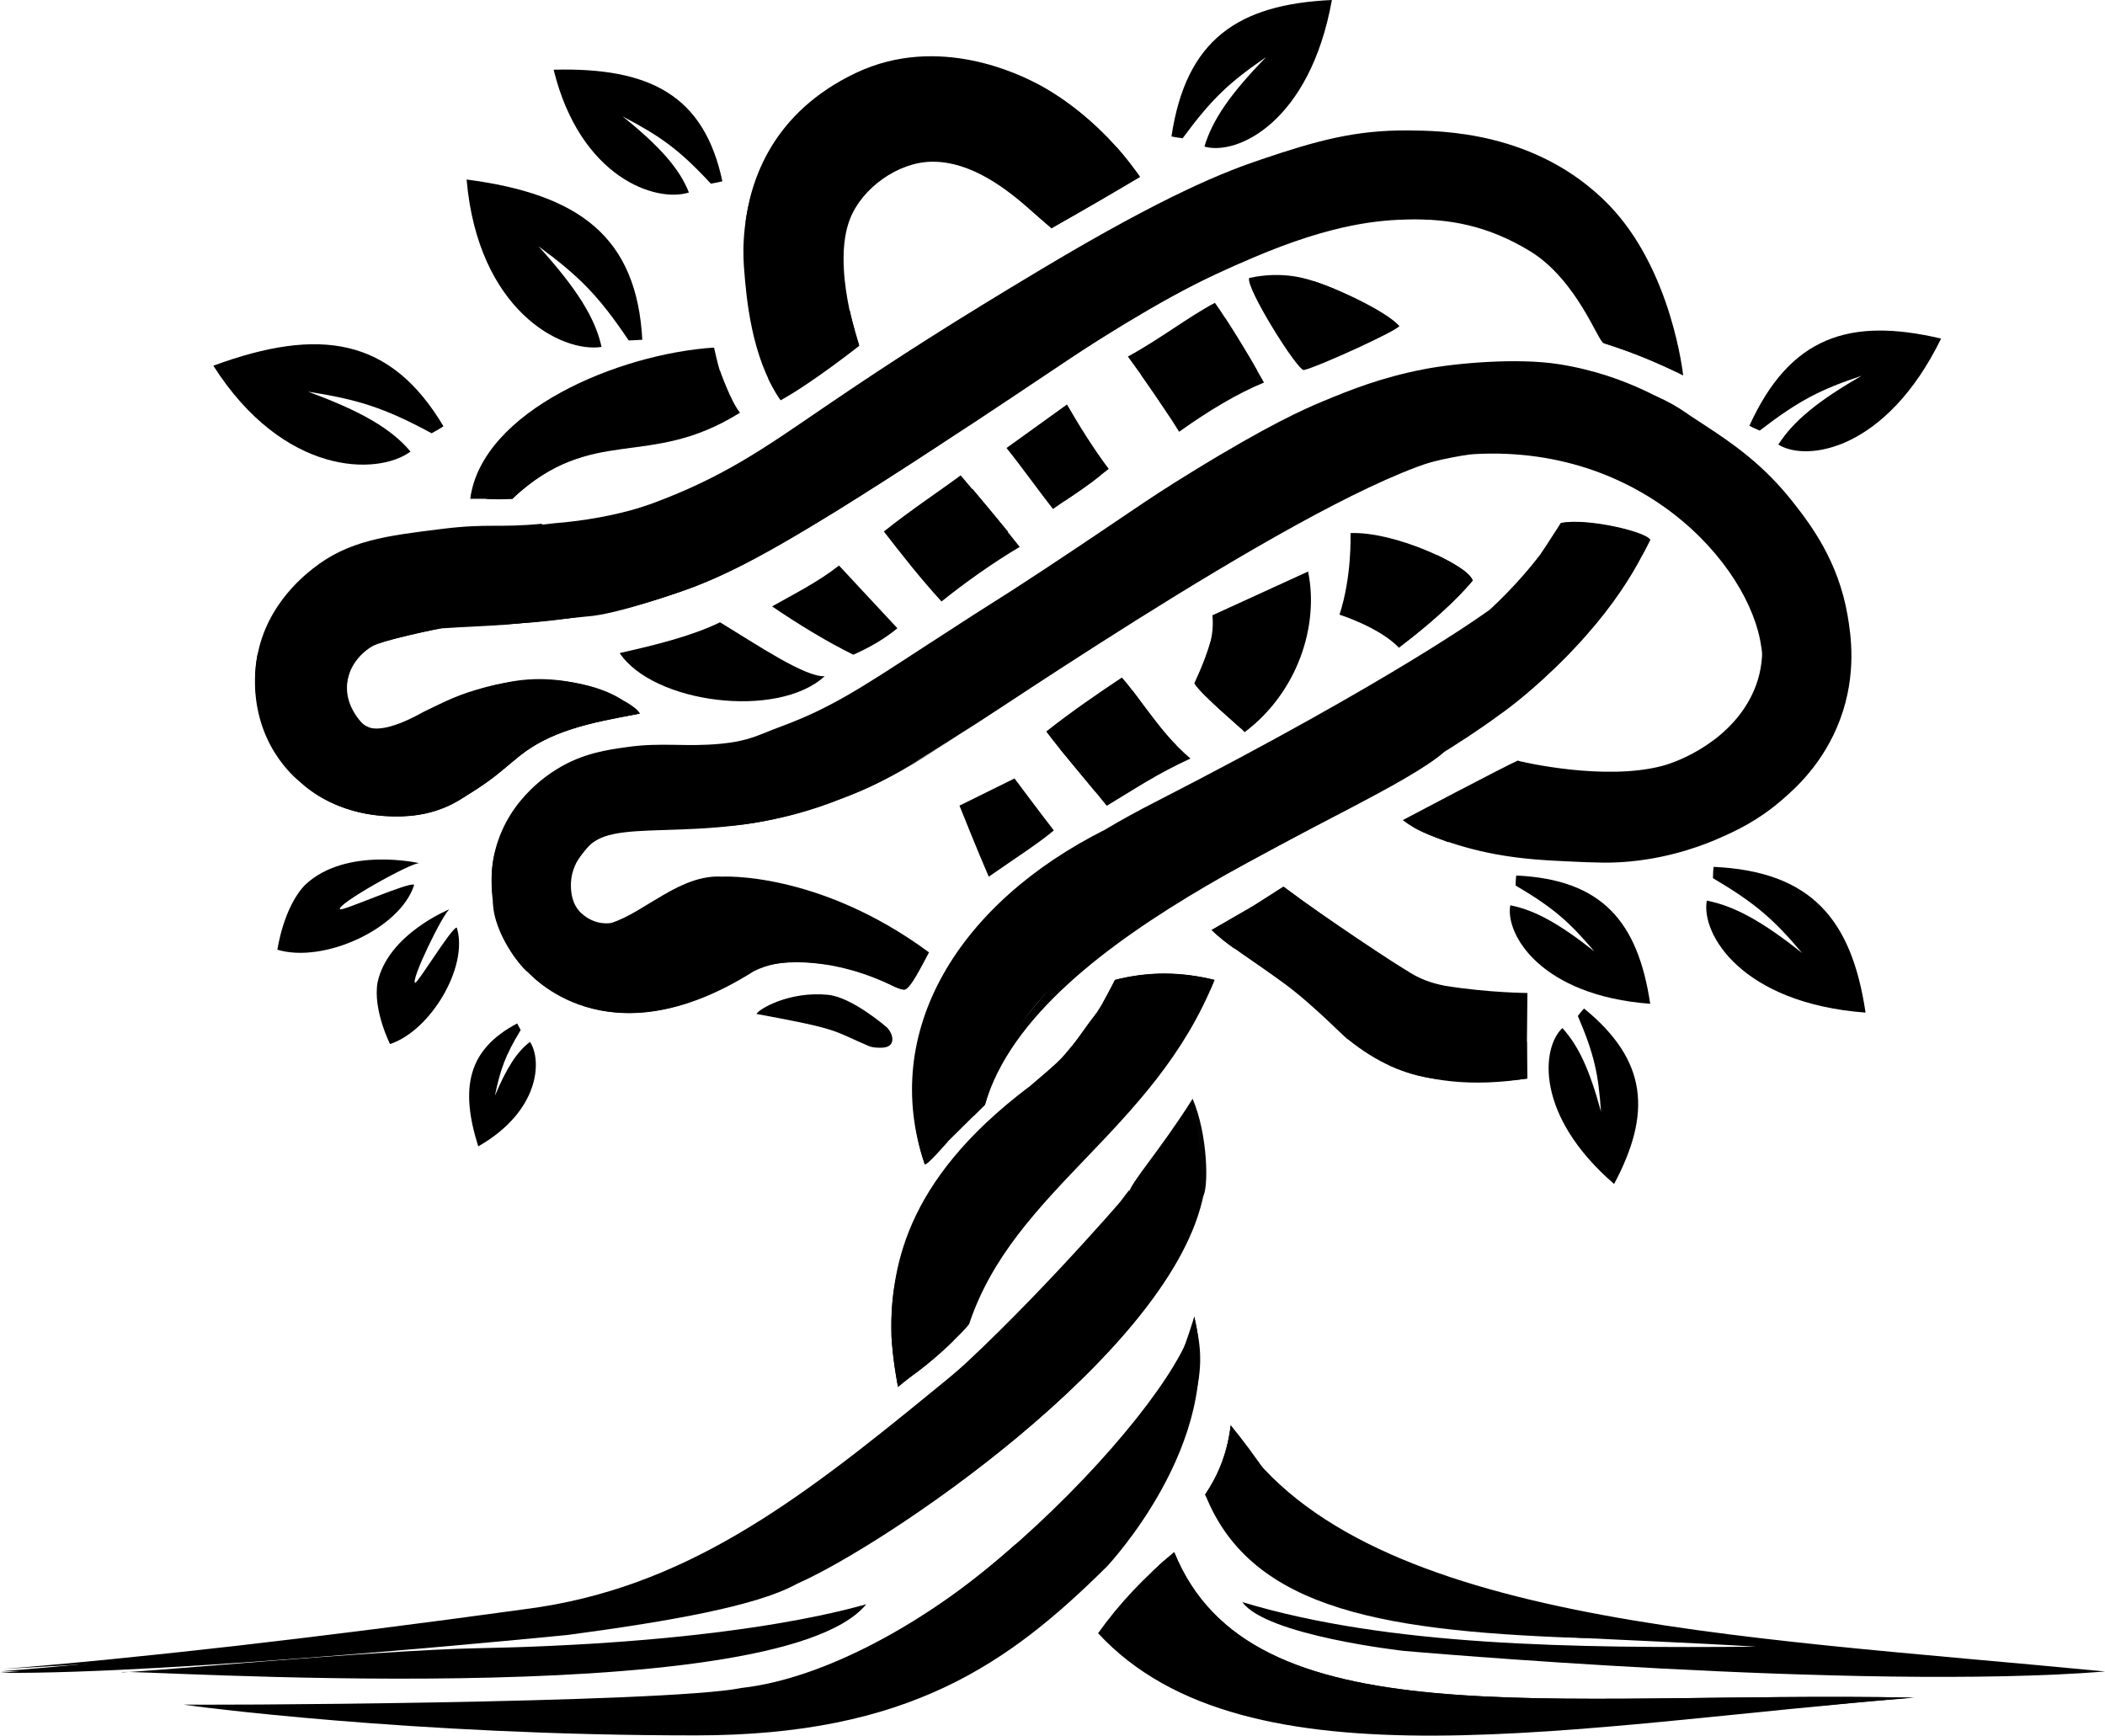 <?xml version="1.0" encoding="UTF-8"?>
<svg id="Calque_2" data-name="Calque 2" xmlns="http://www.w3.org/2000/svg" viewBox="0 0 126.5 104.32">
  <defs>
    <style>
      .cls-1 {
        opacity: .98;
      }

      .cls-1, .cls-2 {
        stroke-width: 0px;
      }
    </style>
  </defs>
  <g id="Calque_1-2" data-name="Calque 1">
    <path class="cls-2" d="M38.41,42.88c-.47-.75-4.17-2.72-8.15-1.78-2.65.63-3.03.99-4.83,1.85-2.12,1.01-3.09,1.46-4.24,0-.69-.87-.49-2.66.41-3.73.7-.85,1.8-1.45,5.29-1.56,3.87-.13,5.07-.23,7.42-.53,2.81-.36,4.39-.82,6.42-1.51,3.17-1.08,5.89-2.58,12.39-6.71,5.5-3.49,5.18-3.59,10.99-7.28,5.22-3.32,7.91-4.78,10.99-6.09,4.83-2.06,7.3-2.35,9.01-2.38,2.39-.05,4.93.14,7.42,1.59,3.04,1.78,4.85,5.88,4.85,5.88,1.93.6,3.46,1.26,4.77,1.94,0,0-.66-6.33-4.47-10.26-4.35-4.47-10.19-4.45-12.02-4.47-3.21-.03-5.52.61-8.89,1.75-2.07.7-5.54,2.01-13.24,6.62-4.89,2.93-8.46,5.17-13.11,8.34-3.47,2.37-5.91,4.11-10.2,5.7-2.68.99-5.83,1.19-5.83,1.19-3.31.41-3.78.03-6.75.4-3.44.43-5.71.71-7.81,2.38-.63.5-3.13,2.49-3.44,5.96-.35,3.94,2.4,6.53,2.65,6.75,2.29,2.08,5.27,2.14,6.09,2.12,2.21-.05,3.5-.98,3.84-1.19,1.71-1.06,1.9-1.33,3.24-2.42,1.81-1.46,4.04-2.01,7.22-2.55Z"/>
    <path class="cls-1" d="M100.76,22.36c-1.35-.61-2.38-1.09-4.39-1.74-.33-.07-1.6-3.79-4.4-5.51-2.58-1.58-4.94-1.97-7.33-1.92-1.7.04-4.49.23-9.32,2.29-3.08,1.31-5.95,2.69-11.1,6.13-5.55,3.71-5.67,3.8-11.12,7.31-3.69,2.38-8.71,5.47-12.03,6.58-.85.28-2.38.77-3.37,1.03-.02,0-.05.01-.07.02-.93.22-1.92.4-3.32.59-2.74.44-7.32.52-7.32.52,0,0-4.72.86-5.35,1.57-.85.96-1.14,2.81-.44,3.68,1.15,1.45,2.12,1.01,4.24,0,1.8-.86,2.18-1.22,4.83-1.85,3.98-.94,7.72,1.08,8.18,1.83-3.2.63-5.08.9-7.19,2.51-1.35,1.11-1.55,1.37-3.26,2.43-.34.21-1.68,1.17-3.89,1.22-.82.02-3.67.13-6.09-2.12-.24-.22-3.02-2.6-2.65-6.81.31-3.47,2.82-5.46,3.45-5.96,2.11-1.67,4.37-1.96,7.81-2.38,2.7-.33,3.34-.05,5.92-.3.07.13.18.23.31.28.03.02.08.06.15.12,1.01.49,5.91,2.64,10.54,1.17,3.38-1.08,4.99-2.16,11.35-5.8,5.92-3.39,5.1-3.48,11.24-7.27,5.27-3.25,8.7-4.83,12.38-6.02,5.28-1.72,7.67-2.12,9.49-2.15,2.55-.05,5.2-.23,7.91,1.59,3.86,2.88,4.83,8.97,4.84,8.98Z"/>
    <path class="cls-2" d="M38.44,42.88c-3.08.55-5.51,1.15-7.31,2.61-1.35,1.09-1.56,1.36-3.26,2.42-.34.21-1.56,1.11-3.77,1.16-.82.02-3.78.02-6.07-2.07-.25-.22-2.95-2.34-2.69-6.63.03-.53.16-1.17.16-1.16-.38,4.2,2.46,6.62,2.71,6.84,2.42,2.26,5.28,2.14,6.09,2.12,2.21-.06,3.55-1.01,3.89-1.22,1.71-1.06,1.9-1.32,3.26-2.43,1.81-1.37,3.61-1.91,6.05-2.39.56.31.82.54.95.75Z"/>
    <path class="cls-2" d="M36.62,36.69c.76-.13,4.52-1.22,4.52-1.22,0,0-4,1.46-5.86,1.58-.05,0-4.83.49-4.83.49-1.37.1-2.7.14-3.79.22-.02-.07-4.21.87-4.2,1.03-1.57.88-2.36,2.91-.64,4.74.04.03.16.12.37.2.44.13,1.37.12,3.29-.96,1.4-.67,1.99-1.01,3.73-1.48,3-.81,6.43-.43,8.28.84-.15-.16-2.02.47-2.03.47-1.53.21-4.09,1.71-4.25,1.79-.34.17-3.72,2.45-3.78,2.48-.39.19-1.62.69-2.29.78-.11.01-3.83.64-5.84-1.75,0,0-1.93-2.39-1.42-5.33.45-2.61,2.14-4.15,2.62-4.53,1.6-1.27,3.32-1.49,5.94-1.81,2.06-.25,2.54-.04,4.5-.23,0,.01.02.02.02.04h0c.6,1.63,2.93,2.94,5.64,2.65Z"/>
    <path class="cls-2" d="M55.57,69.98l3.62-3.58c1.96-6.76,5.78-8.57,9.81-11.31,8.54-4.71,16.4-8.64,21.14-12.15,0,0,5.81-3.96,9.02-10.48-.12-.39-3.65-1.33-5.36-1.01-1.47,2.68-4.27,5.19-4.27,5.19,0,0-5.5,4.08-20.18,11.6-7.96,4.07-10.56,7.78-10.56,7.78-2.76,2.55-5.09,8.56-3.21,13.96Z"/>
    <path class="cls-2" d="M92.61,33.27c1.25,2.03-.09,3.17-6.5,9.4,2.42-1.75,9.96-5.38,10.5-8.75.37,2.91-6.57,9.43-8.11,10.07,5.82-3.75,8.94-8.13,10.2-10.65-1.58-.57-3.69-.38-6.09-.08Z"/>
    <path class="cls-2" d="M56.96,68.61s-1.27,1.49-1.39,1.37c-2.73-8.03,2.1-15.74,10.83-20.11-3.43,2.58-12.99,8.65-9.44,18.74Z"/>
    <path class="cls-2" d="M59.19,66.4l-.7.69c2.79-7.91,8.72-13.18,28.31-21.9-4.49,3.85-24.54,10.61-27.61,21.21Z"/>
    <path class="cls-2" d="M92.61,33.27s4.39-.62,6.09.09c.16-.29.31-.59.47-.91-.15-.47-3.77-1.34-5.37-1.02l-1.19,1.84Z"/>
    <path class="cls-2" d="M84.3,49.29s6.2-3.28,6.92-3.58c.22.09.42.12.42.12l-4.6,4.79c-1.04-.39-1.96-.71-2.74-1.33Z"/>
    <path class="cls-2" d="M55.56,57.73s-9.04-5.03-12.89-3.91c-3.33.97-4.09,3.73-6.83,2.9-4.39-1.79-.41-5.92-.41-5.92,1.82-1.8,7.74.2,15.09-2.78,2.5-.93,4.56-2.15,7.45-4.08-2.33,1.48-6.47,4.74-14.57,4.68-3.78-.09-6.63-1.04-8.59-1.04,0,0-5.28,0-5.27,5.36,0,3.53,1.88,5.76,4.3,7,5.54,2.81,11.09-1.56,11.41-1.67,0,0-.16.05.02,0,.19-.06.23-.08.54-.18,1.17-.35,4.21-.63,7.97,1.23.32.14.5.17.56.16.4-.02,1.17-1.7,1.22-1.75Z"/>
    <path class="cls-2" d="M49.58,57.95c-.6-.07-2.59-.44-4.29.43-8.9,5.63-13.56.03-13.56.03-.12.06-2.11-2.17-2.11-4.27,3.91,7.91,10.06,5.28,12.23,4.15,1.19-.52,3.02-1.55,4.1-1.57,3.25-.06,3.68,1.23,3.63,1.23Z"/>
    <path class="cls-2" d="M84.93,49.72l6.49-3.95s4.99,1.19,8.48.26c1.03-.27,4.2-1.53,5.5-4.52,1.53-3.54-.86-7.29-1.42-8.18-3.33-5.22-9.82-5.93-11.26-6.09-4.07-.45-7.44.69-9.4,1.36-1.86.63-3.16,1.31-5.33,2.45-2.86,1.51-4.9,2.82-8.08,4.93-5.25,3.48-6.84,4.64-11.06,7.38-4.57,2.97-5.94,3.72-7.78,4.44-.89.35-4.42,1.72-7.55,1.85-1.27.05-2.54.19-3.81.17-.57-.01-1.15-.04-1.95.1-.9.15-1.64.28-2.32.86-.08.07-1.19,1.06-1.13,2.52.01.33.06,1.07.63,1.59.86.79,1.8.58,1.8.58,2.03-.65,4.16-2.95,6.67-2.78-.12,0,5.74-.38,12.42,4.55-.02.06-1.15,2.15-1.42,2.22-.09.02-.21,0-.38-.06-.62-.23-1.8-.95-3.49-1.43-2.91-.83-5.72.42-6.46.76-.91.43-1.21.7-2.12,1.19-.81.43-3.02,1.28-5.73.76-.87-.17-3.14-.63-4.87-2.68-2.29-2.71-1.78-5.97-1.72-6.32.59-3.45,3.32-5.14,3.84-5.46,1.53-.95,3.04-1.16,4.21-1.32,2.1-.3,3.52.01,5.63-.2,1.75-.17,2.24-.53,3.68-1.06,2.96-1.1,4.8-2.33,8.64-4.83,5.33-3.47,3.55-2.24,7.19-4.64,5.43-3.59,5.84-3.99,8.77-5.79,4.66-2.87,6.8-3.8,7.85-4.24,1.68-.7,3.54-1.45,6.13-1.95,1.85-.36,5.58-.7,8.11-.3,4.18.66,7.04,2.53,8.87,3.74,1.53,1.01,3.42,2.28,5.23,4.6,1.05,1.34,2.68,3.5,3.24,6.75.19,1.12.58,3.53-.46,6.29-.98,2.61-2.7,4.14-3.51,4.83-1.42,1.23-2.75,1.84-3.68,2.25-.79.35-2.74,1.16-5.36,1.42-1.21.12-2.09.08-3.84,0-1.21-.06-2.62-.12-4.3-.43-2.61-.48-4.64-1.41-4.93-1.63Z"/>
    <path class="cls-2" d="M105.89,39.35c-.29-4.81-6.75-12.62-17.24-12.06-5.41-.35-25.77,13.5-31.02,16.87l16.43-11.18c6.6-4.28,15.93-11.49,25.45-9.17,5.53,2.36,6.63,8.22,6.38,15.54Z"/>
    <path class="cls-2" d="M46.88,23.99l4.73-3.28s-1.64-4.71-.53-7.55c.73-1.86,2.88-3.41,4.9-3.44,2.45-.04,4.63,1.76,5.83,2.8.13.12,1.38,1.2,1.38,1.2h0l5.3-3.08c-.27-.39-.66-.94-1.19-1.56-.54-.62-2.32-2.61-4.78-3.89-.97-.5-5.98-3.04-11.05-.65-7.39,3.48-6.84,10.53-6.75,11.66.13,1.67.43,5.28,2.15,7.78Z"/>
    <path class="cls-2" d="M68.26,10.48l-.51.3c-.22-.3-.48-.64-.79-1.01-.53-.63-2.29-2.61-4.73-3.89-.96-.5-5.91-3.04-10.93-.65-4.52,2.15-6.04,5.67-6.52,8.31.3-2.68,1.62-6.76,6.64-9.15,5.01-2.39,9.96.15,10.93.65,2.43,1.28,4.26,3.24,4.79,3.87.52.61.85,1.18,1.11,1.58Z"/>
    <path class="cls-2" d="M63.2,13.72c-.64-.55-1.04-.9-1.41-1.23,1.23-.84,2.46-1.68,3.68-2.53.54-.37,1.08-.74,1.63-1.12.25.28.51.59.77.92.33.43.65.86.64.87-.64.39-3.36,2-5.3,3.07Z"/>
    <path class="cls-2" d="M46.91,24.06c-.44-.64-.74-1.3-.74-1.3,0,0,4.37-2.42,4.9-4.1.14.7.57,2.12.57,2.12,0,0-2.79,2.21-4.73,3.28Z"/>
    <path class="cls-2" d="M28.26,29.98h2.53s1.3-1.37,3.07-2.12c2.81-1.18,6.01-1.12,10.6-3.05-.94-1.3-1.24-2.55-1.55-3.92-5.72.37-13.94,3.79-14.65,9.08Z"/>
    <path class="cls-2" d="M29.21,29.98s.44.07,1.58,0c4.84-4.53,8.16-1.72,13.67-5.17-.53-.67-1.2-2.55-1.2-2.55,0,0-1.41,1.16-3.15,1.39-1.52.32-7.09,1.54-10.89,6.32Z"/>
    <path class="cls-2" d="M72.82,55.89l4.39-2.53c1.31.94,4.97,3.63,7.23,4.93.89.55,1.49.78,2.41.96,2.63.42,4.94.43,4.94.43l-.05,5.15c-1.78.23-3.62.24-5.54,0-1.76-.22-3.49-.99-5.19-2.36-.05.05-2.01-2.02-3.82-3.35-1.88-1.38-3.59-2.42-4.37-3.23Z"/>
    <path class="cls-2" d="M75.85,54.75l1.75-1.1c1.77,1.29,6.25,4.33,7.43,4.98-.92-.48-6.62-3.42-7.9-3.55-.92-.16-1.18-.28-1.28-.33Z"/>
    <path class="cls-2" d="M75.1,54.58l2.03-1.3.93.7-1.74,1.37c-.49-.34-.79-.36-1.22-.77Z"/>
    <path class="cls-2" d="M72.82,55.89l2.41-1.39c.67.3,1.18.48,1.5.52l-2.54,2c-.49-.34-.95-.71-1.38-1.12Z"/>
    <path class="cls-2" d="M91.76,62.62l.03,2.2c-3.31.52-6.05.2-8.32-.8,3.74.24,6.74-.06,8.29-1.41Z"/>
    <path class="cls-2" d="M62.87,43.96c1.01,1.35,2.35,2.86,3.64,4.47,1.73-1.04,3.04-1.93,5.03-2.84-1.92-1.65-2.86-3.43-4.12-4.87-1.52,1.01-3.07,2.08-4.54,3.24Z"/>
    <path class="cls-2" d="M63.71,45.03c1.67-1.36,2.48-3.04,4.33-3.55.99,1.33,2.01,2.7,2.63,3.29,0,0-3.28,1.24-4.85,2.81l-2.1-2.54Z"/>
    <path class="cls-2" d="M53.32,61.77c.41.45.52,1.21-.38,1.2,0,0-.48.02-.75-.11-2.18-.92-1.59-.98-6.73-1.92.13-.28,1.95-1.38,4.3-1.15,1.48.15,3.56,1.98,3.56,1.98Z"/>
    <path class="cls-2" d="M60.97,46.79s1.62,2.17,2.36,3.12c-.9.76-2.27,1.64-3.91,2.78-.62-1.41-1.76-4.27-1.76-4.27l3.3-1.63Z"/>
    <path class="cls-2" d="M58.1,48.99c1.15-.76,2.09-1.39,2.99-1.69.64,1.09,1.1,1.61,1.48,2.14-.75.52-2.19,1.49-3.26,1.95-.54-1.08-.65-1.35-1.21-2.4Z"/>
    <path class="cls-2" d="M78.61,34.35c.67,3.26-.63,7.26-3.82,9.66,0-.11-2.61-2.24-3.01-2.94.9-1.98,1.19-2.86,1.08-4.09l5.75-2.63Z"/>
    <path class="cls-2" d="M71.78,41.07c.41.68,2.77,2.67,2.79,2.71,1.11-1.26,1.92-3.55,1.75-3.93,0,0-1.13.25-2.63,1.55.81-1.32,1.31-2.69,1.21-4.15-.85.23-1.5.55-2.16,1.33-.1.35-.38,1.26-.96,2.49Z"/>
    <path class="cls-2" d="M80.49,36.94s2.41.76,3.58,1.99c2.84-2.18,3.98-3.49,4.44-4.04-.42-1-4.78-2.96-7.35-2.85,0,.21.08,2.6-.66,4.9Z"/>
    <path class="cls-2" d="M88.5,34.88c-.09-.17-.17-.56-2.14-1.52-1.06,1.18-3.88,1.84-5.7,2.99,1.51.54,2.85,1.24,3.95,2.14,1.36-1.04,2.83-2.36,3.9-3.62Z"/>
    <path class="cls-2" d="M37.24,39.25c2.02,3.03,9.5,3.99,12.32,1.39-1.16.08-4.12-1.92-6.29-3.24-1.69.83-3.9,1.37-6.03,1.85Z"/>
    <path class="cls-2" d="M40.28,40.46c1.89-.5,3.4-.91,4.09-1.1.8.25,1.5.63,2.15,1.1-1.37.95-3.58.78-6.24,0Z"/>
    <path class="cls-2" d="M46.39,36.45c1.31-.74,2.79-1.48,4.03-2.46,1.79,1.93,2.87,3.09,3.51,3.77-.79.65-1.68,1.16-2.65,1.59-1.57-.77-3.37-1.87-4.89-2.91Z"/>
    <path class="cls-2" d="M48.33,37.04c.67-.36,2.5-1.54,2.65-1.96.39.12,1.24,1.45,1.39,1.86.02.42-.98,1.13-1.68,1.57.25,0-1.75-.87-2.37-1.46Z"/>
    <path class="cls-2" d="M53.12,31.94c1.71-1.36,3.35-2.43,4.61-3.37,1.26,1.49,2.41,2.85,3.55,4.3-1.62.96-3.29,2.15-4.7,3.28-1.3-1.42-2.45-2.9-3.46-4.2Z"/>
    <path class="cls-2" d="M58.43,29.39c-.83.91-3.48,1.93-3.9,3.4-.08.12,1.56,2.1,1.57,2,1.91-1.57,3.35-2.04,4.48-2.83-.56-.69-1.61-1.95-2.14-2.58Z"/>
    <path class="cls-2" d="M68.56,22.51c1.06-.9,2.94-3,5.08-3.37.72,1.12,1.4,2.2,1.92,3.15-1.81.52-3.56,1.47-5.27,2.75-.06-.1-1.21-1.79-1.73-2.53Z"/>
    <path class="cls-2" d="M60.48,26.93l3.64-2.62c.67,1.17,1.66,2.76,2.51,3.87-1.15.92-2.3,1.68-3.35,2.41-.78-.98-1.79-2.41-2.79-3.66Z"/>
    <path class="cls-2" d="M67.78,21.43c1.96-1.07,3.64-2.39,5.23-3.23.76,1.07,1.83,2.81,2.95,4.79-1.62.67-3.32,1.69-5.1,2.96-1.04-1.67-2.07-3.14-3.08-4.52Z"/>
    <path class="cls-2" d="M63.96,30.12c.76-.49,1.61-1.08,2.18-1.55-.66-.77-1.36-1.68-2.07-2.68-.42.43-1.15.94-2.19,1.52.85,1.04,1.41,1.95,2.09,2.71Z"/>
    <path class="cls-2" d="M75.06,16.71c.49-.11,1.21-.22,2.08-.17.77.05,1.48.21,2.44.58,1.77.67,3.31,1.61,4.51,2.47,0,.23-4.9,2.47-5.73,2.65-.37.08-3.53-4.98-3.29-5.53Z"/>
    <path class="cls-2" d="M76.35,17.65c.24-.37,2.59-.75,2.59-.75,1.84.59,4.54,1.95,5.15,2.7,0,0-3.97.01-4.98.84"/>
    <path class="cls-2" d="M38.6,20.42c-.19.02-.82.04-.82.04-1.84-2.74-3-3.87-5.42-5.66,2.3,2.54,3.41,4.31,3.79,6.05-2.41.38-7.43-2.21-8.11-10.06,6.76.88,10.23,3.44,10.56,9.64Z"/>
    <path class="cls-2" d="M26.65,25.62c-.15.11-.71.42-.71.42-2.91-1.57-4.46-2.03-7.43-2.5,3.22,1.18,5.02,2.24,6.16,3.6-1.96,1.45-7.61,1.49-11.85-5.16,6.39-2.35,10.66-1.69,13.83,3.64Z"/>
    <path class="cls-2" d="M43.4,10.9c-.15.04-.68.14-.68.14-1.91-2.06-3.03-2.85-5.3-4.04,2.27,1.82,3.43,3.17,3.98,4.57-1.97.63-6.53-.88-8.13-7.38,5.79-.15,9.04,1.54,10.14,6.7Z"/>
    <path class="cls-2" d="M31.85,62.62c.73,1.1.6,4.16-3.11,6.28-1.11-3.52-.63-5.82,2.34-7.39.05.09.21.4.21.4-.93,1.53-1.22,2.36-1.55,3.95.72-1.71,1.34-2.66,2.11-3.24Z"/>
    <path class="cls-2" d="M111.92,22.57c-2.49.83-3.78,1.47-6.17,3.31,0,0-.48-.21-.62-.29,2.43-5.35,6.01-6.54,11.52-5.24-3.28,6.71-8.06,7.44-9.78,6.37.9-1.41,2.38-2.63,5.05-4.16Z"/>
    <path class="cls-2" d="M76.09,3.43c-2.17,1.49-3.23,2.45-5.02,4.88,0,0-.52-.07-.67-.11.87-5.81,3.98-7.94,9.64-8.2-1.32,7.35-5.71,9.37-7.66,8.81.48-1.61,1.57-3.19,3.71-5.38Z"/>
    <path class="cls-2" d="M102.98,52.1c5.87.27,8.3,3.16,9.13,8.76-7.45-.56-9.9-4.73-9.54-6.73,1.65.32,3.33,1.24,5.73,3.15-1.7-2.01-2.77-2.97-5.36-4.5,0,0,.01-.52.04-.68Z"/>
    <path class="cls-2" d="M91.12,52.62c5.17.24,7.31,2.78,8.05,7.71-6.56-.49-8.72-4.16-8.41-5.92,1.45.28,2.93,1.09,5.05,2.77-1.5-1.77-2.44-2.61-4.73-3.96,0,0,.01-.46.04-.6Z"/>
    <path class="cls-2" d="M95.19,60.61c3.85,3.14,4.06,6.32,1.81,10.55-4.78-4.13-4.36-8.2-3.11-9.37.96,1.04,1.64,2.51,2.32,5.02-.15-2.22-.39-3.41-1.39-5.75,0,0,.27-.35.37-.44Z"/>
    <path class="cls-2" d="M20.44,54.65c.15.12,4.21-1.69,4.45-1.47-.82,2.63-5.43,4.74-8.22,3.9,0,0,.36-2.58,1.69-3.92,2.46-2.29,6.85-1.28,6.85-1.28-.41-.1-5.09,2.52-4.77,2.77Z"/>
    <path class="cls-2" d="M24.95,59.07c.17.01,2.21-3.36,2.5-3.32.73,2.33-1.56,6.19-4.01,7,0,0-1.04-2.06-.75-3.71.63-2.91,4.34-4.4,4.34-4.4-.35.13-2.43,4.41-2.07,4.43Z"/>
    <path class="cls-2" d="M67.01,58.89c2.1-.53,4.08-.45,5.98,0-3.66,9.11-12.07,12.62-14.75,20.69-.66.88-3.53,3.36-4.29,3.63-2.63-12.93,8.86-15.36,13.06-24.33Z"/>
    <path class="cls-2" d="M65.9,60.89c.38,2.36.38,2.96-1.56,4.33,3.19-1.61,3.62-2.06,4.17-3.33-2.37,8.29-9.6,9.75-11.21,18.69-.83.84-2.42,2.18-3.35,2.64-1.95-11.96,7.99-17.45,10.07-19.87.89-1.04.93-1.27,1.87-2.46Z"/>
    <path class="cls-2" d="M53.96,83.37c.22-.17.28-.24.79-.64-3-9.59,5.6-15.47,7.1-17.42-7.66,5.77-8.33,11.15-8.28,15,0,0,.07,1.28.39,3.06Z"/>
    <path class="cls-2" d="M67.01,58.89l-.74,1.39,6.46-.78.25-.6c-1.98-.51-3.97-.53-5.98,0Z"/>
    <path class="cls-2" d="M71.65,66.12c.52,2.24.51,4.23.6,5.89-2.19,9.59-19.25,20.95-24.34,23.17-2.36,1.33-7.63,2.26-13.77,3.08,0,0-23.77,2.39-34.13,2.28,8.13-.65,18.73-1.85,31.48-3.61,9.47-1.23,16.26-6.37,24.46-13.09,6.1-5,11.31-10.42,15.71-17.73Z"/>
    <path class="cls-2" d="M47.97,95.08c-2.36,1.33-7.63,2.27-13.77,3.08,0,0-23.77,2.39-34.13,2.29,8.13-.65,18.73-1.85,31.48-3.61,9.47-1.22,16.4-6.21,24.46-13.09,5.23-4.47,11.3-11.5,11.31-11.52,0,0,0,0,0,0,0,0,.62-.83.55-.7.84,5.05-6.88,12.92-6.72,13.1.43.46,7.28-7.2,11.2-12.94-1.78,9.55-19.25,21.15-24.39,23.39Z"/>
    <path class="cls-1" d="M72.26,71.94c-3.93,5.73-10.74,13.26-11.16,12.81-.17-.18,7.32-7.99,6.73-13.04.12-.64,1.87-2.55,3.84-5.67.93,2.15.98,5.47.6,5.91Z"/>
    <path class="cls-2" d="M59.2,81.28l-11.82,9.85c-1.3,1-3.02,2.02-5.05,3.04-1.46.84-4,1.63-6.87,2.4,0,0,0,0,0,0-.05,0-4.16.66-4.66.72s-15.58,2.01-17.04,2.17c-1.32.15-12.54.79-13.59.85,8.12-.65,18.7-1.85,31.41-3.6,9.47-1.22,16.26-6.37,24.46-13.09.96-.78,1.96-1.6,2.87-2.41.02-.01.26-.25.26-.25q.03.13.03.32Z"/>
    <path class="cls-1" d="M70.24,83.22s.66-1.27,1.53-4.08c.37,1.9,1.45,4.79-3.61,11.49-.33-.15,1.61-3.47,1.52-4.14-.05-1.3-.85-.61-.85-.61,0,0,1.09-1.72,1.41-2.66Z"/>
    <path class="cls-2" d="M71.76,79.14c-.41,4.62-15.96,21.28-26.49,22.45-5.18,1.05-33.21,1.02-34.25.86.36.07,13.77,1.86,30.81,1.85,12.77,0,18.8-4.31,24.69-10.15,0,0,7.09-7.48,5.25-15.02Z"/>
    <path class="cls-2" d="M61.06,92.79c-.78,1.32-2.31,2.64-4.19,4.1-3.16,2.49-9.14,4.72-10.67,4.98-1.32.23-13.38.79-13.38.79l-14.34.09s-6.16-.15-7.45-.31c.03.07,28.96-.06,33.53-.99,5.03-.56,11.39-4.05,16.51-8.67Z"/>
    <path class="cls-2" d="M65.99,98.16c1.25-1.76,2.78-3.38,4.57-4.87,4.58,11.32,22.36,8.33,44.5,8.74-20.26,1.62-40.18,5.76-49.07-3.87Z"/>
    <path class="cls-2" d="M114.91,102.03c-1.83.15-3.66.31-5.47.49-20.82-.26-35.27,1.98-40.23-8.02.6-.6.68-.65,1.36-1.21,4.58,11.32,22.21,8.33,44.35,8.74Z"/>
    <path class="cls-2" d="M126.5,100.46c-22.47-2.19-45.17-2.86-52.49-14.71-.18,1.59-.68,2.97-1.49,4.18,3.53,8.89,17.04,8.05,33.03,9.04-11.03.09-22.14-.03-30.89-2.68,1.43,2.01,9.68,2.93,9.68,2.93,0,0,27.32,2.42,42.18,1.24Z"/>
    <path class="cls-1" d="M72.42,89.83c.82-1.21,1.36-2.58,1.54-4.17.48.78,1.03,1.51,1.65,2.2,4.79,7.44,12.07,10.01,20.28,10.62-12.45-.39-20.67-1.6-23.46-8.65Z"/>
    <path class="cls-1" d="M72.42,89.83c.66-.99,1.29-2.22,1.54-4.17,1.25,1.5,3.63,4.79,3.65,5.98-3.61,1.06-5.19-1.8-5.19-1.8Z"/>
    <path class="cls-2" d="M7.3,100.5c0,.12,15.15-1.32,21.46-1.44,16.64-.33,23.38-2.73,23.29-2.63-5.49,6.63-44.77,3.84-44.75,4.07Z"/>
  </g>
</svg>